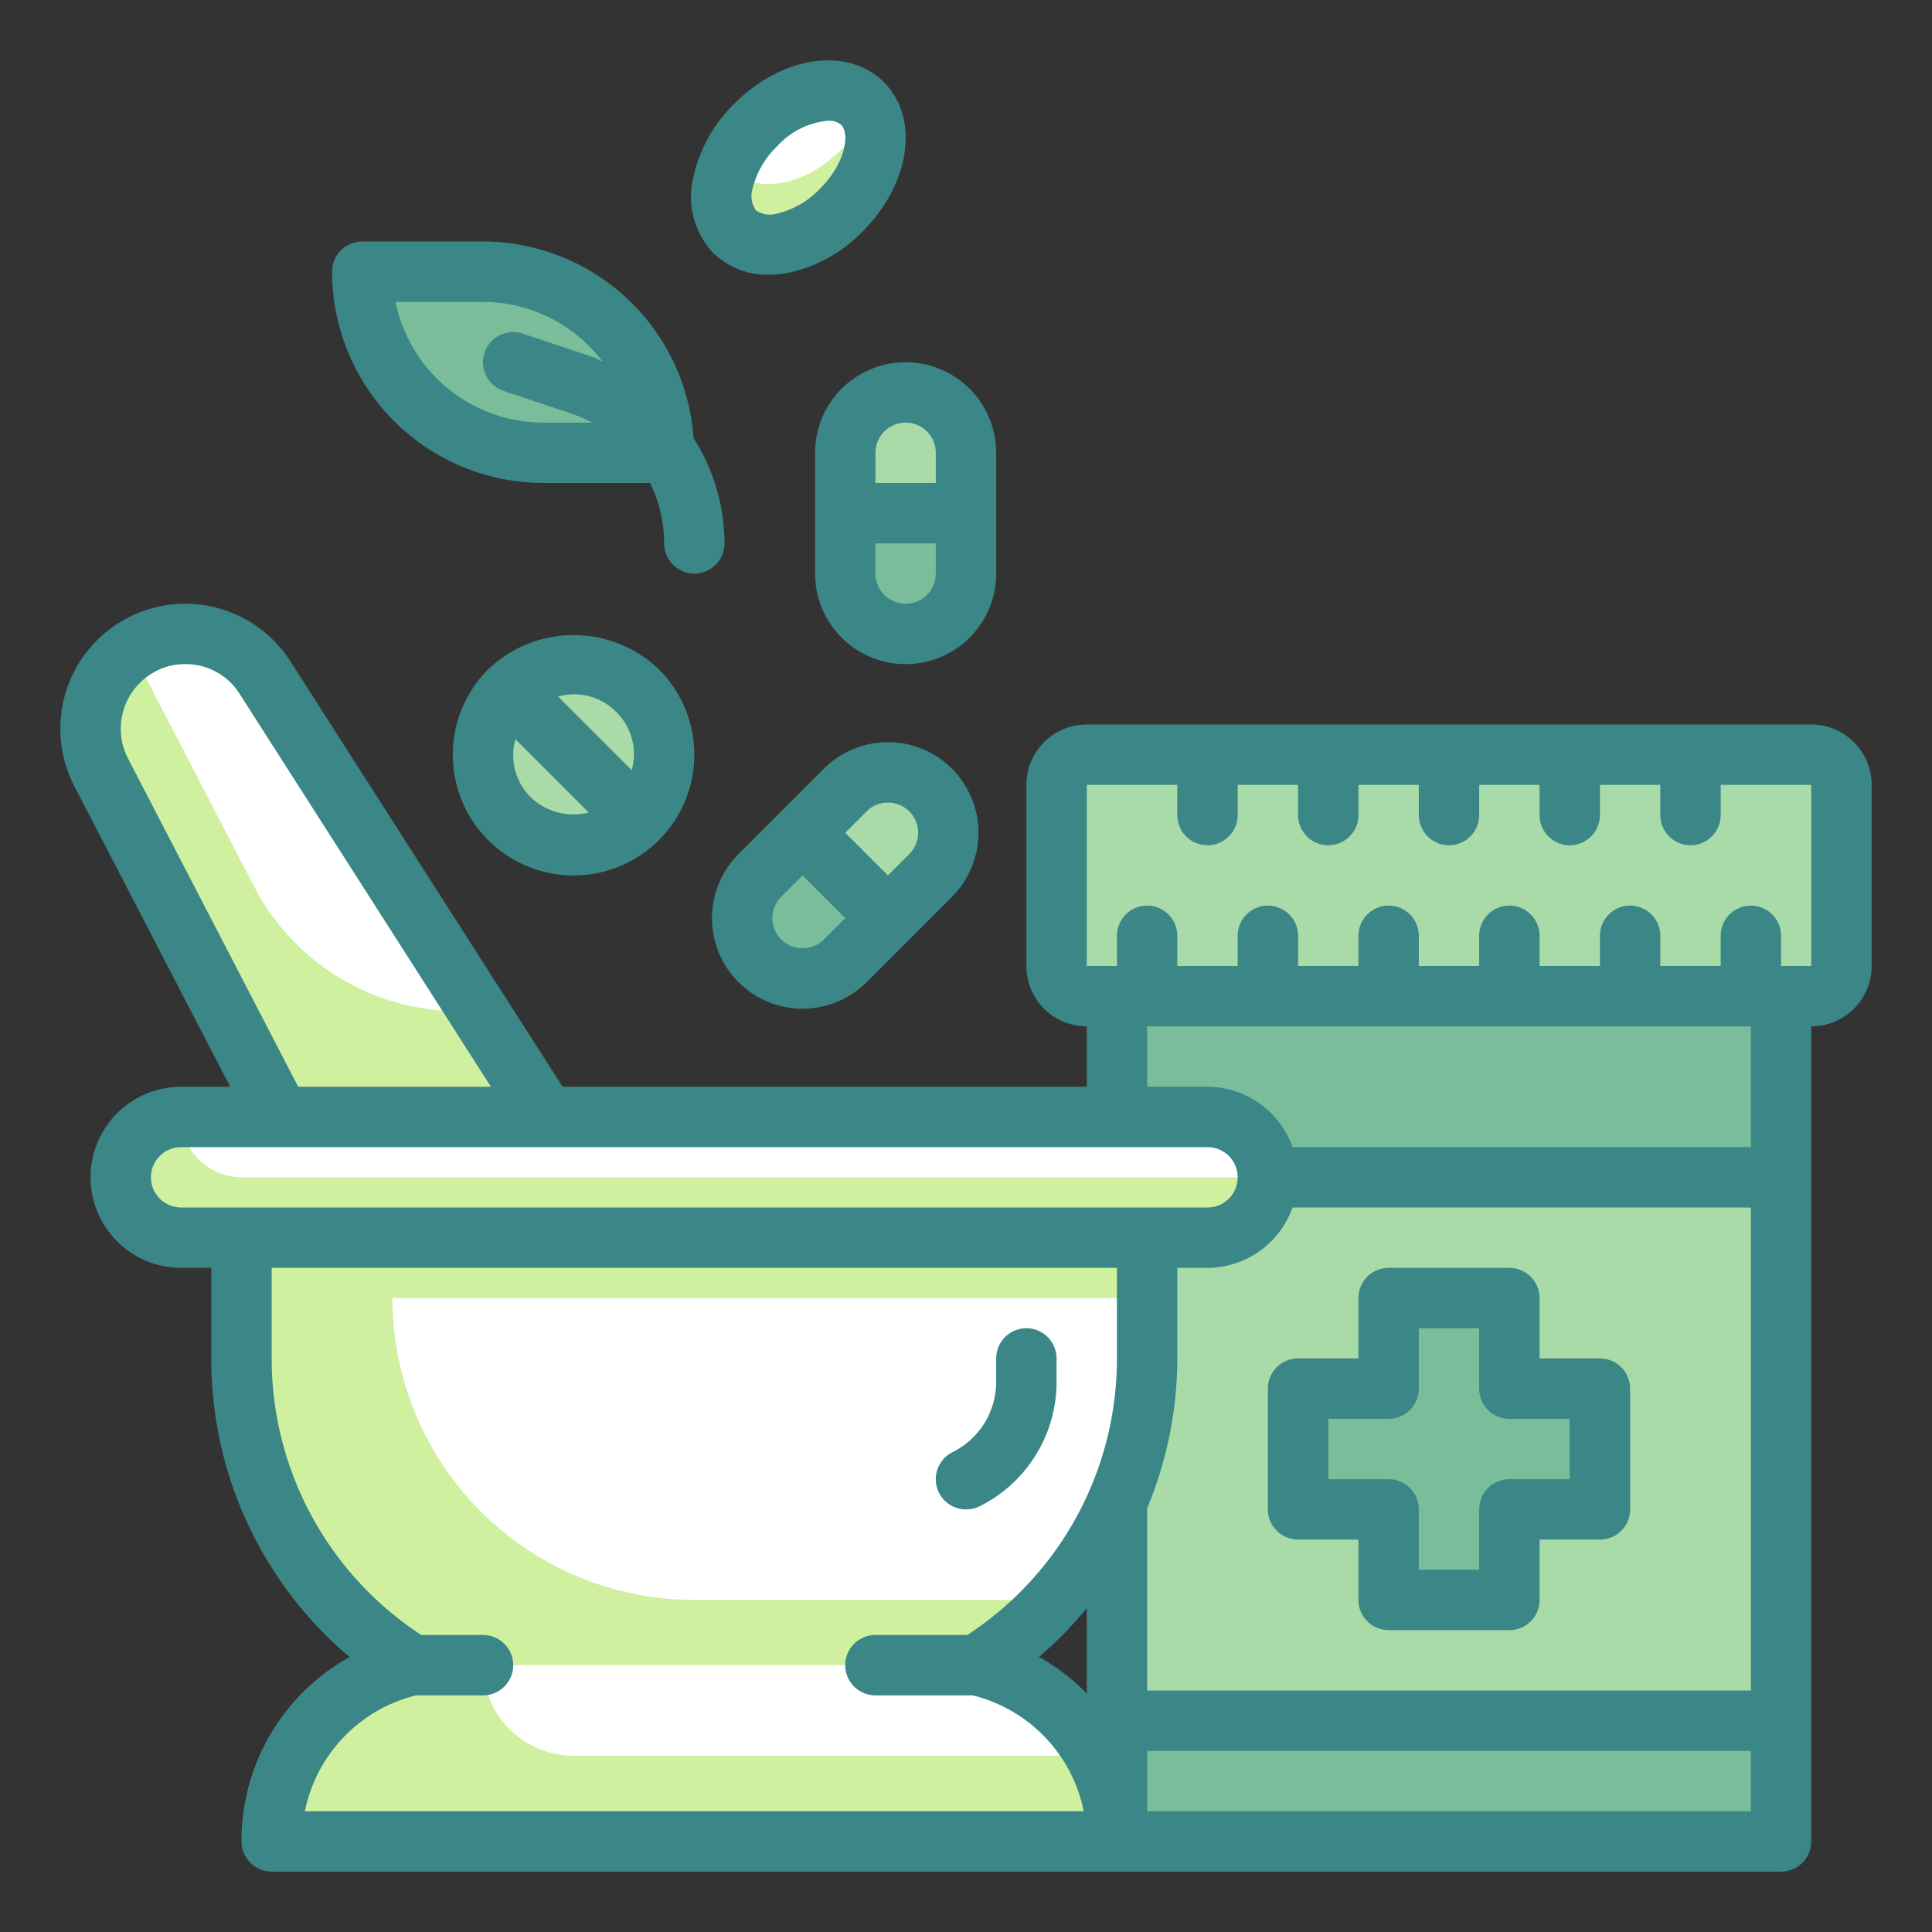<svg xmlns="http://www.w3.org/2000/svg" height="512" viewBox="0 0 64 64" width="512"><rect x="0" y="0" width="64" height="64" fill="#333333" stroke="none"/><g id="Twotone"><g id="Color_copy" data-name="Color copy"><path d="m37 33h22v28h-22z" fill="#79bd9a"></path><path d="m37 39h22v18h-22z" fill="#a8dba8"></path><rect fill="#a8dba8" height="8" rx="1" width="26" x="35" y="25"></rect><path d="m53 46h-3v-3h-4v3h-3v4h3v3h4v-3h3z" fill="#79bd9a"></path><path d="m19.034 38.474-6.928 4-8.753-16.889a3.139 3.139 0 0 1 1.217-4.164 3.14 3.14 0 0 1 4.215 1.027z" fill="#fff"></path><path d="m19.03 38.47-6.92 4-8.76-16.89a3.121 3.121 0 0 1 1.02-4.02l4.05 7.81a7.644 7.644 0 0 0 7.41 4.1z" fill="#cff09e"></path><rect fill="#fff" height="4" rx="2" width="38" x="4" y="37"></rect><path d="m38 45v-4h-30v4a11.98 11.98 0 0 0 5.638 10.161 6 6 0 0 0 -4.638 5.839h28a6 6 0 0 0 -4.638-5.839 11.98 11.98 0 0 0 5.638-10.161z" fill="#fff"></path><path d="m42 39a2.015 2.015 0 0 1 -2 2h-34a2.006 2.006 0 0 1 -2-2 2.015 2.015 0 0 1 2-2 2.006 2.006 0 0 0 2 2z" fill="#cff09e"></path><path d="m38 43h-25a10 10 0 0 0 10 10h11.92a12.075 12.075 0 0 1 -2.56 2.16h-16.36a3 3 0 0 0 3 3h17.28a5.928 5.928 0 0 1 .72 2.84h-28a6 6 0 0 1 4.64-5.84 11.978 11.978 0 0 1 -5.64-10.16v-4h30z" fill="#cff09e"></path><circle cx="19" cy="25" fill="#a8dba8" r="3"></circle><path d="m12 9h4a6 6 0 0 1 6 6 0 0 0 0 1 0 0h-4a6 6 0 0 1 -6-6 0 0 0 0 1 0 0z" fill="#79bd9a"></path><ellipse cx="26.45" cy="5.55" fill="#fff" rx="3" ry="2" transform="matrix(.707 -.707 .707 .707 3.823 20.329)"></ellipse><path d="m30 13a2 2 0 0 1 2 2v2a0 0 0 0 1 0 0h-4a0 0 0 0 1 0 0v-2a2 2 0 0 1 2-2z" fill="#a8dba8"></path><path d="m28 17h4a0 0 0 0 1 0 0v2a2 2 0 0 1 -2 2 2 2 0 0 1 -2-2v-2a0 0 0 0 1 0 0z" fill="#79bd9a"></path><path d="m29.414 25.586a2 2 0 0 1 2 2v2a0 0 0 0 1 0 0h-4a0 0 0 0 1 0 0v-2a2 2 0 0 1 2-2z" fill="#a8dba8" transform="matrix(.707 .707 -.707 .707 28.121 -12.719)"></path><path d="m24.586 28.414h4a0 0 0 0 1 0 0v2a2 2 0 0 1 -2 2 2 2 0 0 1 -2-2v-2a0 0 0 0 1 0 0z" fill="#79bd9a" transform="matrix(.707 .707 -.707 .707 29.293 -9.891)"></path><path d="m27.86 6.96c-1.17 1.18-2.75 1.49-3.53.71a2 2 0 0 1 -.18-2.23 1.3 1.3 0 0 0 .18.23c.78.78 2.36.47 3.53-.71a3.977 3.977 0 0 0 .89-1.3c.54.83.18 2.23-.89 3.3z" fill="#cff09e"></path></g><g id="Stroke_Close_copy" fill="#3b8686" data-name="Stroke Close copy"><path d="m60 24h-24a2 2 0 0 0 -2 2v6a2 2 0 0 0 2 2v2h-17.363l-9.01-14.082a4.134 4.134 0 0 0 -5.559-1.363 4.138 4.138 0 0 0 -1.606 5.486l5.163 9.959h-1.625a3 3 0 0 0 0 6h1v3a12.91 12.91 0 0 0 4.579 9.892 6.96 6.96 0 0 0 -3.579 6.108 1 1 0 0 0 1 1h50a1 1 0 0 0 1-1v-27a2 2 0 0 0 2-2v-6a2 2 0 0 0 -2-2zm-55.762 1.121a2.143 2.143 0 0 1 .841-2.84 2.045 2.045 0 0 1 1.061-.281 2.106 2.106 0 0 1 1.8.989l8.323 13.011h-6.385zm.762 13.879a1 1 0 0 1 1-1h34a1 1 0 0 1 0 2h-34a1 1 0 0 1 -1-1zm37.816 1h15.184v16h-20v-6.035a12.961 12.961 0 0 0 1-4.965v-3h1a3 3 0 0 0 2.816-2zm-6.816 16.1a6.946 6.946 0 0 0 -1.579-1.212 13.1 13.1 0 0 0 1.579-1.614zm-25.9 3.9a4.967 4.967 0 0 1 3.682-3.839h2.218a1 1 0 0 0 0-2h-2.044a10.932 10.932 0 0 1 -4.956-9.161v-3h28v3a10.93 10.93 0 0 1 -4.957 9.161h-3.043a1 1 0 0 0 0 2h3.219a4.965 4.965 0 0 1 3.681 3.839zm27.9 0v-2h20v2zm20-22h-15.184a3 3 0 0 0 -2.816-2h-2v-2h20zm1-6v-1a1 1 0 0 0 -2 0v1h-2v-1a1 1 0 0 0 -2 0v1h-2v-1a1 1 0 0 0 -2 0v1h-2v-1a1 1 0 0 0 -2 0v1h-2v-1a1 1 0 0 0 -2 0v1h-2v-1a1 1 0 0 0 -2 0v1h-1v-6h3v1a1 1 0 0 0 2 0v-1h2v1a1 1 0 0 0 2 0v-1h2v1a1 1 0 0 0 2 0v-1h2v1a1 1 0 0 0 2 0v-1h2v1a1 1 0 0 0 2 0v-1h3v6z"></path><path d="m43 51h2v2a1 1 0 0 0 1 1h4a1 1 0 0 0 1-1v-2h2a1 1 0 0 0 1-1v-4a1 1 0 0 0 -1-1h-2v-2a1 1 0 0 0 -1-1h-4a1 1 0 0 0 -1 1v2h-2a1 1 0 0 0 -1 1v4a1 1 0 0 0 1 1zm1-4h2a1 1 0 0 0 1-1v-2h2v2a1 1 0 0 0 1 1h2v2h-2a1 1 0 0 0 -1 1v2h-2v-2a1 1 0 0 0 -1-1h-2z"></path><path d="m32 50a1 1 0 0 0 .446-.1 4.6 4.6 0 0 0 2.554-4.136v-.764a1 1 0 0 0 -2 0v.764a2.6 2.6 0 0 1 -1.447 2.341 1 1 0 0 0 .447 1.895z"></path><path d="m31.536 25.464a3 3 0 0 0 -4.243 0l-2.829 2.829a3 3 0 0 0 4.243 4.243l2.829-2.829a3.005 3.005 0 0 0 0-4.243zm-5.657 5.658a1 1 0 0 1 0-1.415l.707-.707 1.414 1.414-.707.707a1 1 0 0 1 -1.414.001zm4.243-2.829-.708.707-1.414-1.414.707-.707a1 1 0 1 1 1.415 1.414z"></path><path d="m27 15v4a3 3 0 0 0 6 0v-4a3 3 0 0 0 -6 0zm4 4a1 1 0 0 1 -2 0v-1h2zm-2-4a1 1 0 0 1 2 0v1h-2z"></path><path d="m16.172 22.172a4 4 0 1 0 5.656 0 4.093 4.093 0 0 0 -5.656 0zm4.242 1.414a1.95 1.95 0 0 1 .512 1.926l-2.438-2.438a1.95 1.95 0 0 1 1.926.512zm-2.828 2.828a1.95 1.95 0 0 1 -.512-1.926l2.426 2.425a2.032 2.032 0 0 1 -1.914-.499z"></path><path d="m18 16h3.533a4.545 4.545 0 0 1 .467 2 1 1 0 0 0 2 0 6.518 6.518 0 0 0 -1.025-3.486 7 7 0 0 0 -6.975-6.514h-4a1 1 0 0 0 -1 1 7.008 7.008 0 0 0 7 7zm-2-6a4.981 4.981 0 0 1 3.955 1.97c-.146-.06-.283-.134-.434-.184l-2.205-.735a1 1 0 1 0 -.632 1.9l2.2.735a4.563 4.563 0 0 1 .726.314h-1.61a5.008 5.008 0 0 1 -4.9-4z"></path><path d="m25.473 9.1a3.417 3.417 0 0 0 .673-.069 4.86 4.86 0 0 0 2.425-1.359c1.587-1.586 1.9-3.76.708-4.95s-3.364-.878-4.95.708a4.863 4.863 0 0 0 -1.359 2.424 2.731 2.731 0 0 0 .652 2.524 2.572 2.572 0 0 0 1.851.722zm-.542-2.853a2.886 2.886 0 0 1 .812-1.4 2.582 2.582 0 0 1 1.685-.847.609.609 0 0 1 .436.137c.289.289.157 1.259-.707 2.122a2.886 2.886 0 0 1 -1.4.812.82.82 0 0 1 -.718-.106.819.819 0 0 1 -.108-.719z"></path></g></g></svg>